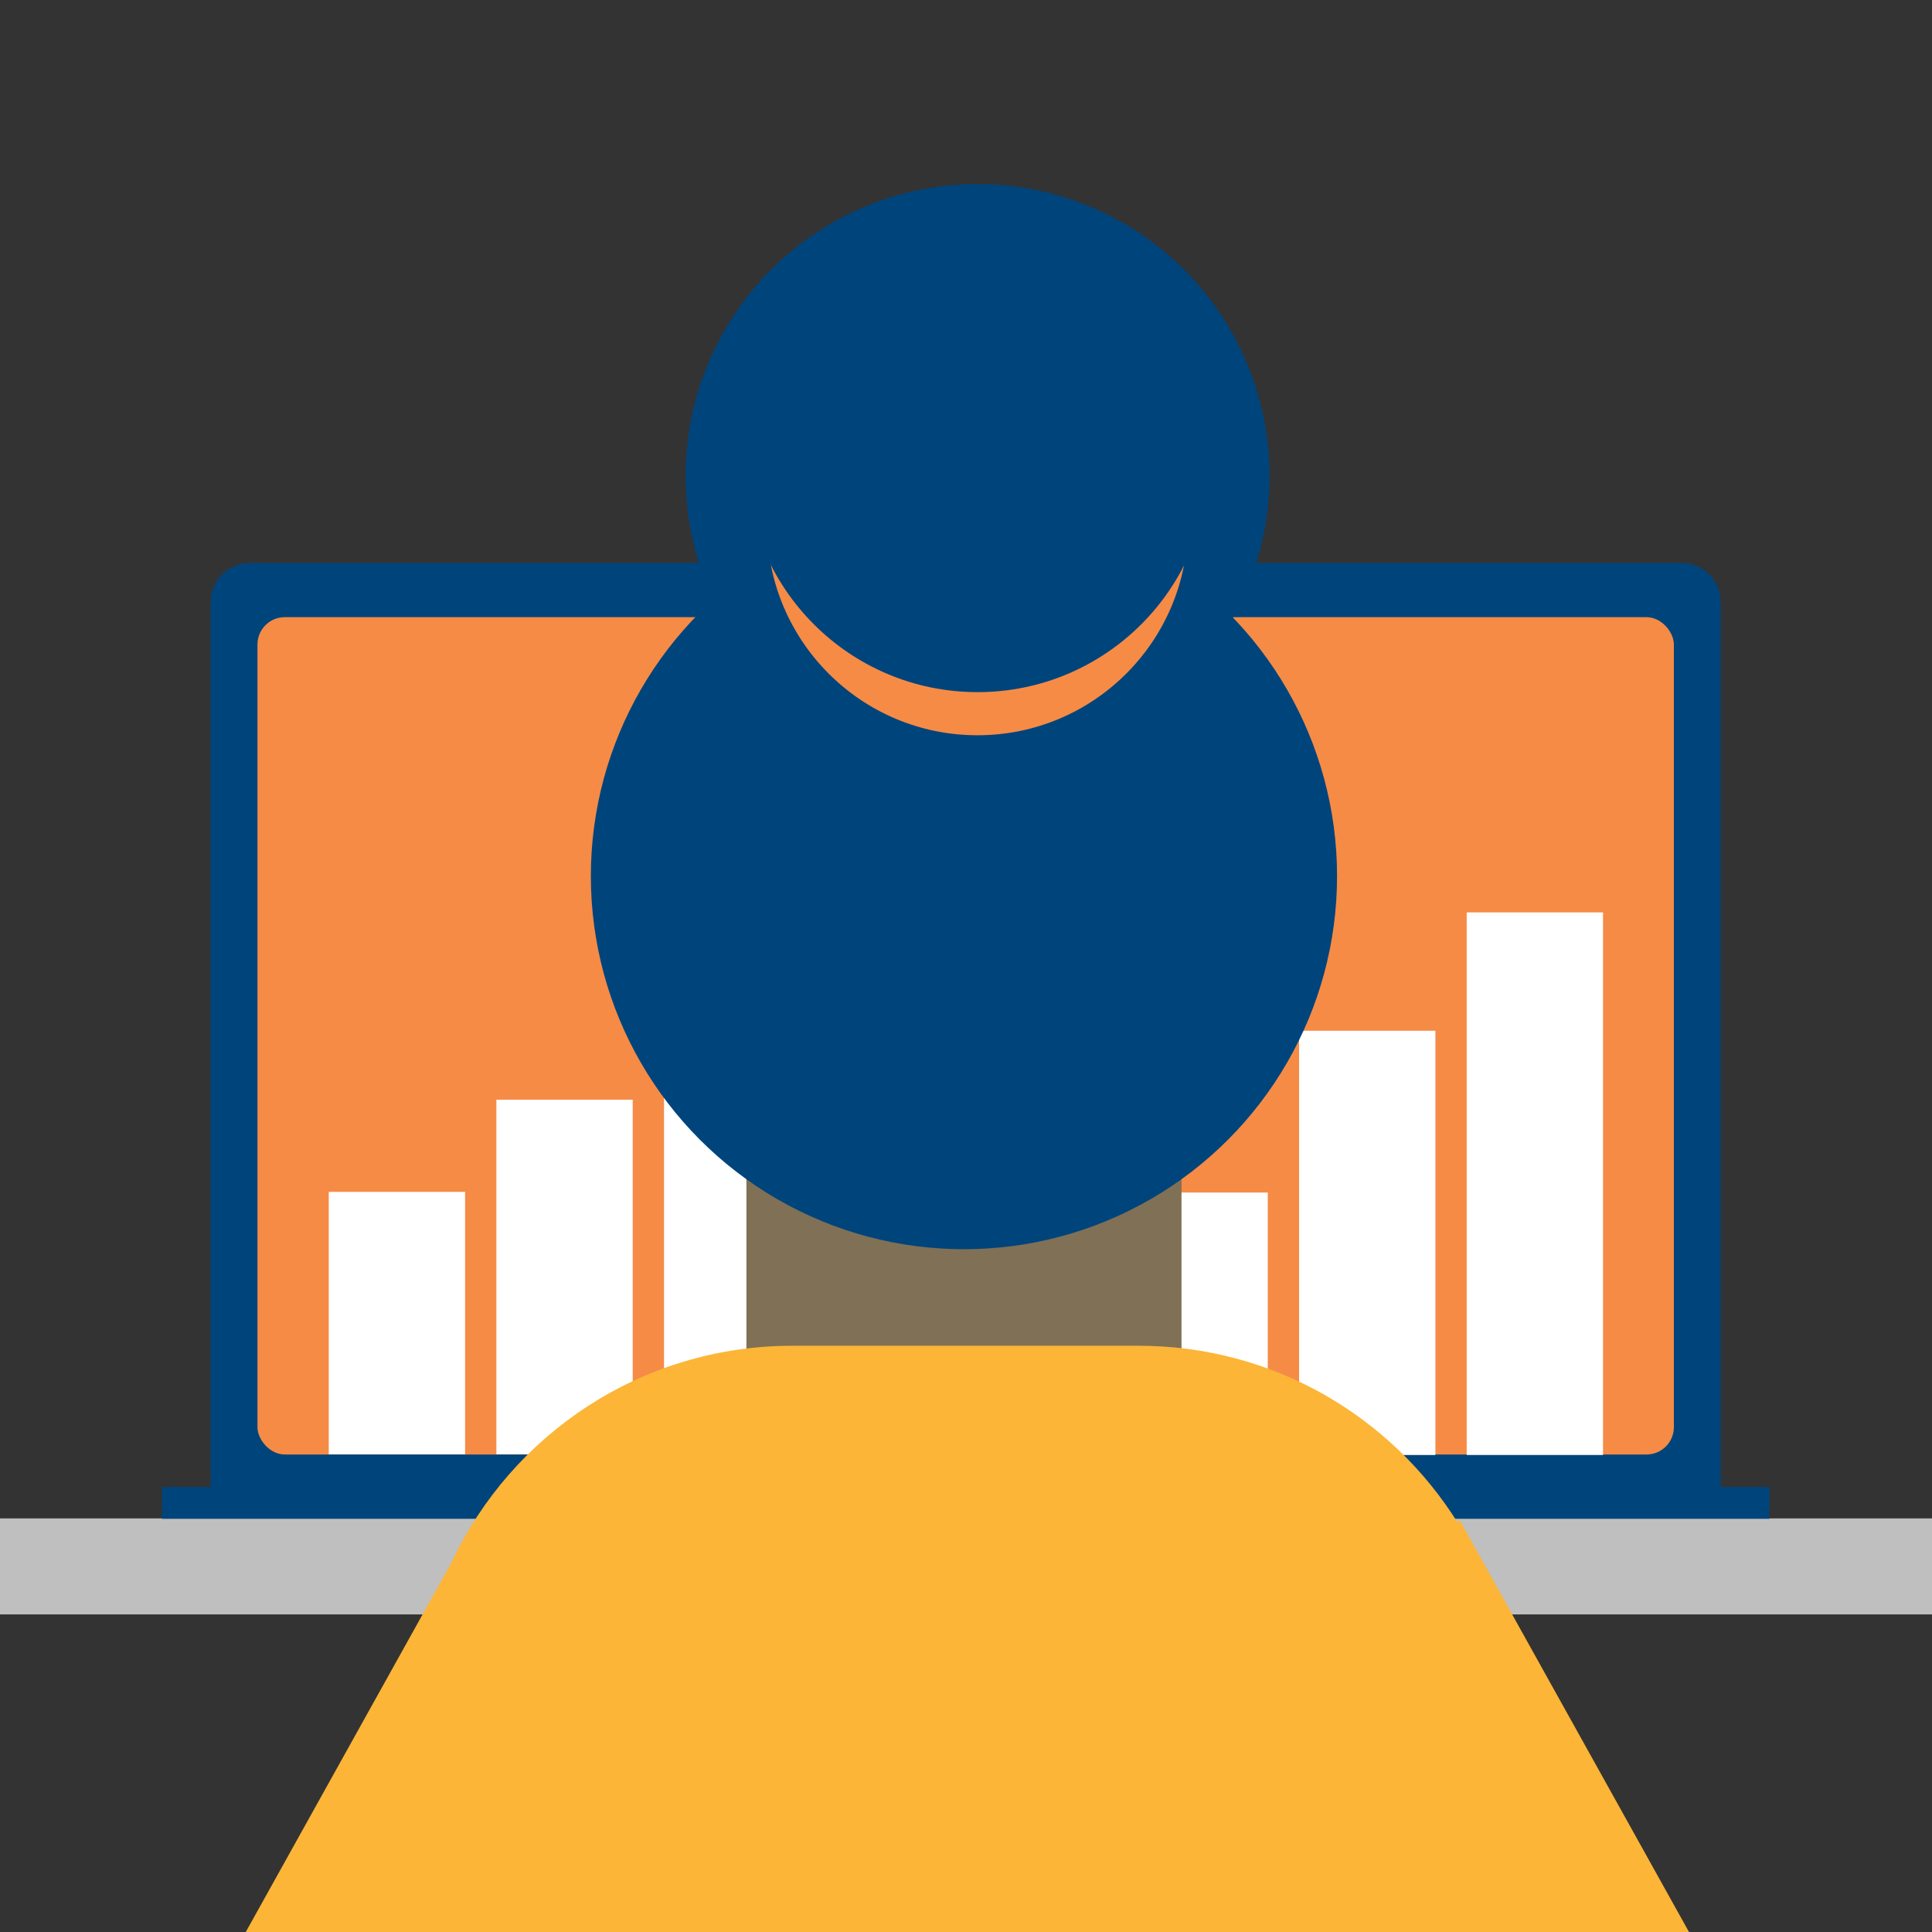 <?xml version="1.0" encoding="UTF-8"?>
<svg id="Layer_1" data-name="Layer 1" xmlns="http://www.w3.org/2000/svg" viewBox="0 0 1000 1000">
  <rect x="0" y="0" width="1000" height="1000" fill="#333333" stroke="none"/>
  <defs>
    <style>
      .cls-1 {
        fill: #00447c;
      }

      .cls-2 {
        fill: #fff;
      }

      .cls-3 {
        fill: #f68b46;
      }

      .cls-4 {
        fill: #fcb536;
      }

      .cls-5 {
        fill: #807055;
      }

      .cls-6 {
        fill: #bfbfbf;
      }
    </style>
  </defs>
  <rect class="cls-6" y="785.92" width="1000" height="49.7"/>
  <g>
    <path class="cls-1" d="M129.23,291.39H870.44c11.15,0,20.21,9.06,20.21,20.21v458.04H109.02V311.6c0-11.15,9.06-20.21,20.21-20.21Z"/>
    <rect class="cls-3" x="133.27" y="319.45" width="733.12" height="433.39" rx="14.12" ry="14.12"/>
    <rect class="cls-2" x="585.64" y="617.25" width="70.56" height="135.84"/>
    <rect class="cls-2" x="672.4" y="533.51" width="70.56" height="219.59"/>
    <rect class="cls-2" x="759.16" y="472.26" width="70.56" height="280.83"/>
    <rect class="cls-1" x="83.81" y="769.63" width="832.04" height="16.49"/>
    <rect class="cls-2" x="170.17" y="616.91" width="70.56" height="135.84"/>
    <rect class="cls-2" x="256.93" y="569.2" width="70.56" height="183.55"/>
    <rect class="cls-2" x="343.69" y="521.49" width="70.56" height="231.26"/>
  </g>
  <path class="cls-5" d="M386.34,580.89h225.21v165.56c0,59.24-48.09,107.33-107.33,107.33h-10.55c-59.24,0-107.33-48.09-107.33-107.33v-165.56h0Z"/>
  <g>
    <circle class="cls-1" cx="498.94" cy="453.47" r="193.12"/>
    <circle class="cls-1" cx="505.99" cy="246.4" r="151.13"/>
  </g>
  <circle class="cls-3" cx="505.94" cy="271.66" r="108.91"/>
  <path class="cls-4" d="M876.44,1003.99l-121.3-217.86-.51,2.2c-34.39-55.1-95.55-91.77-165.29-91.77h-179.26c-78.07,0-145.39,45.95-176.44,112.27l-108.66,195.17H876.44Z"/>
  <circle class="cls-1" cx="505.99" cy="238.44" r="119.81"/>
</svg>